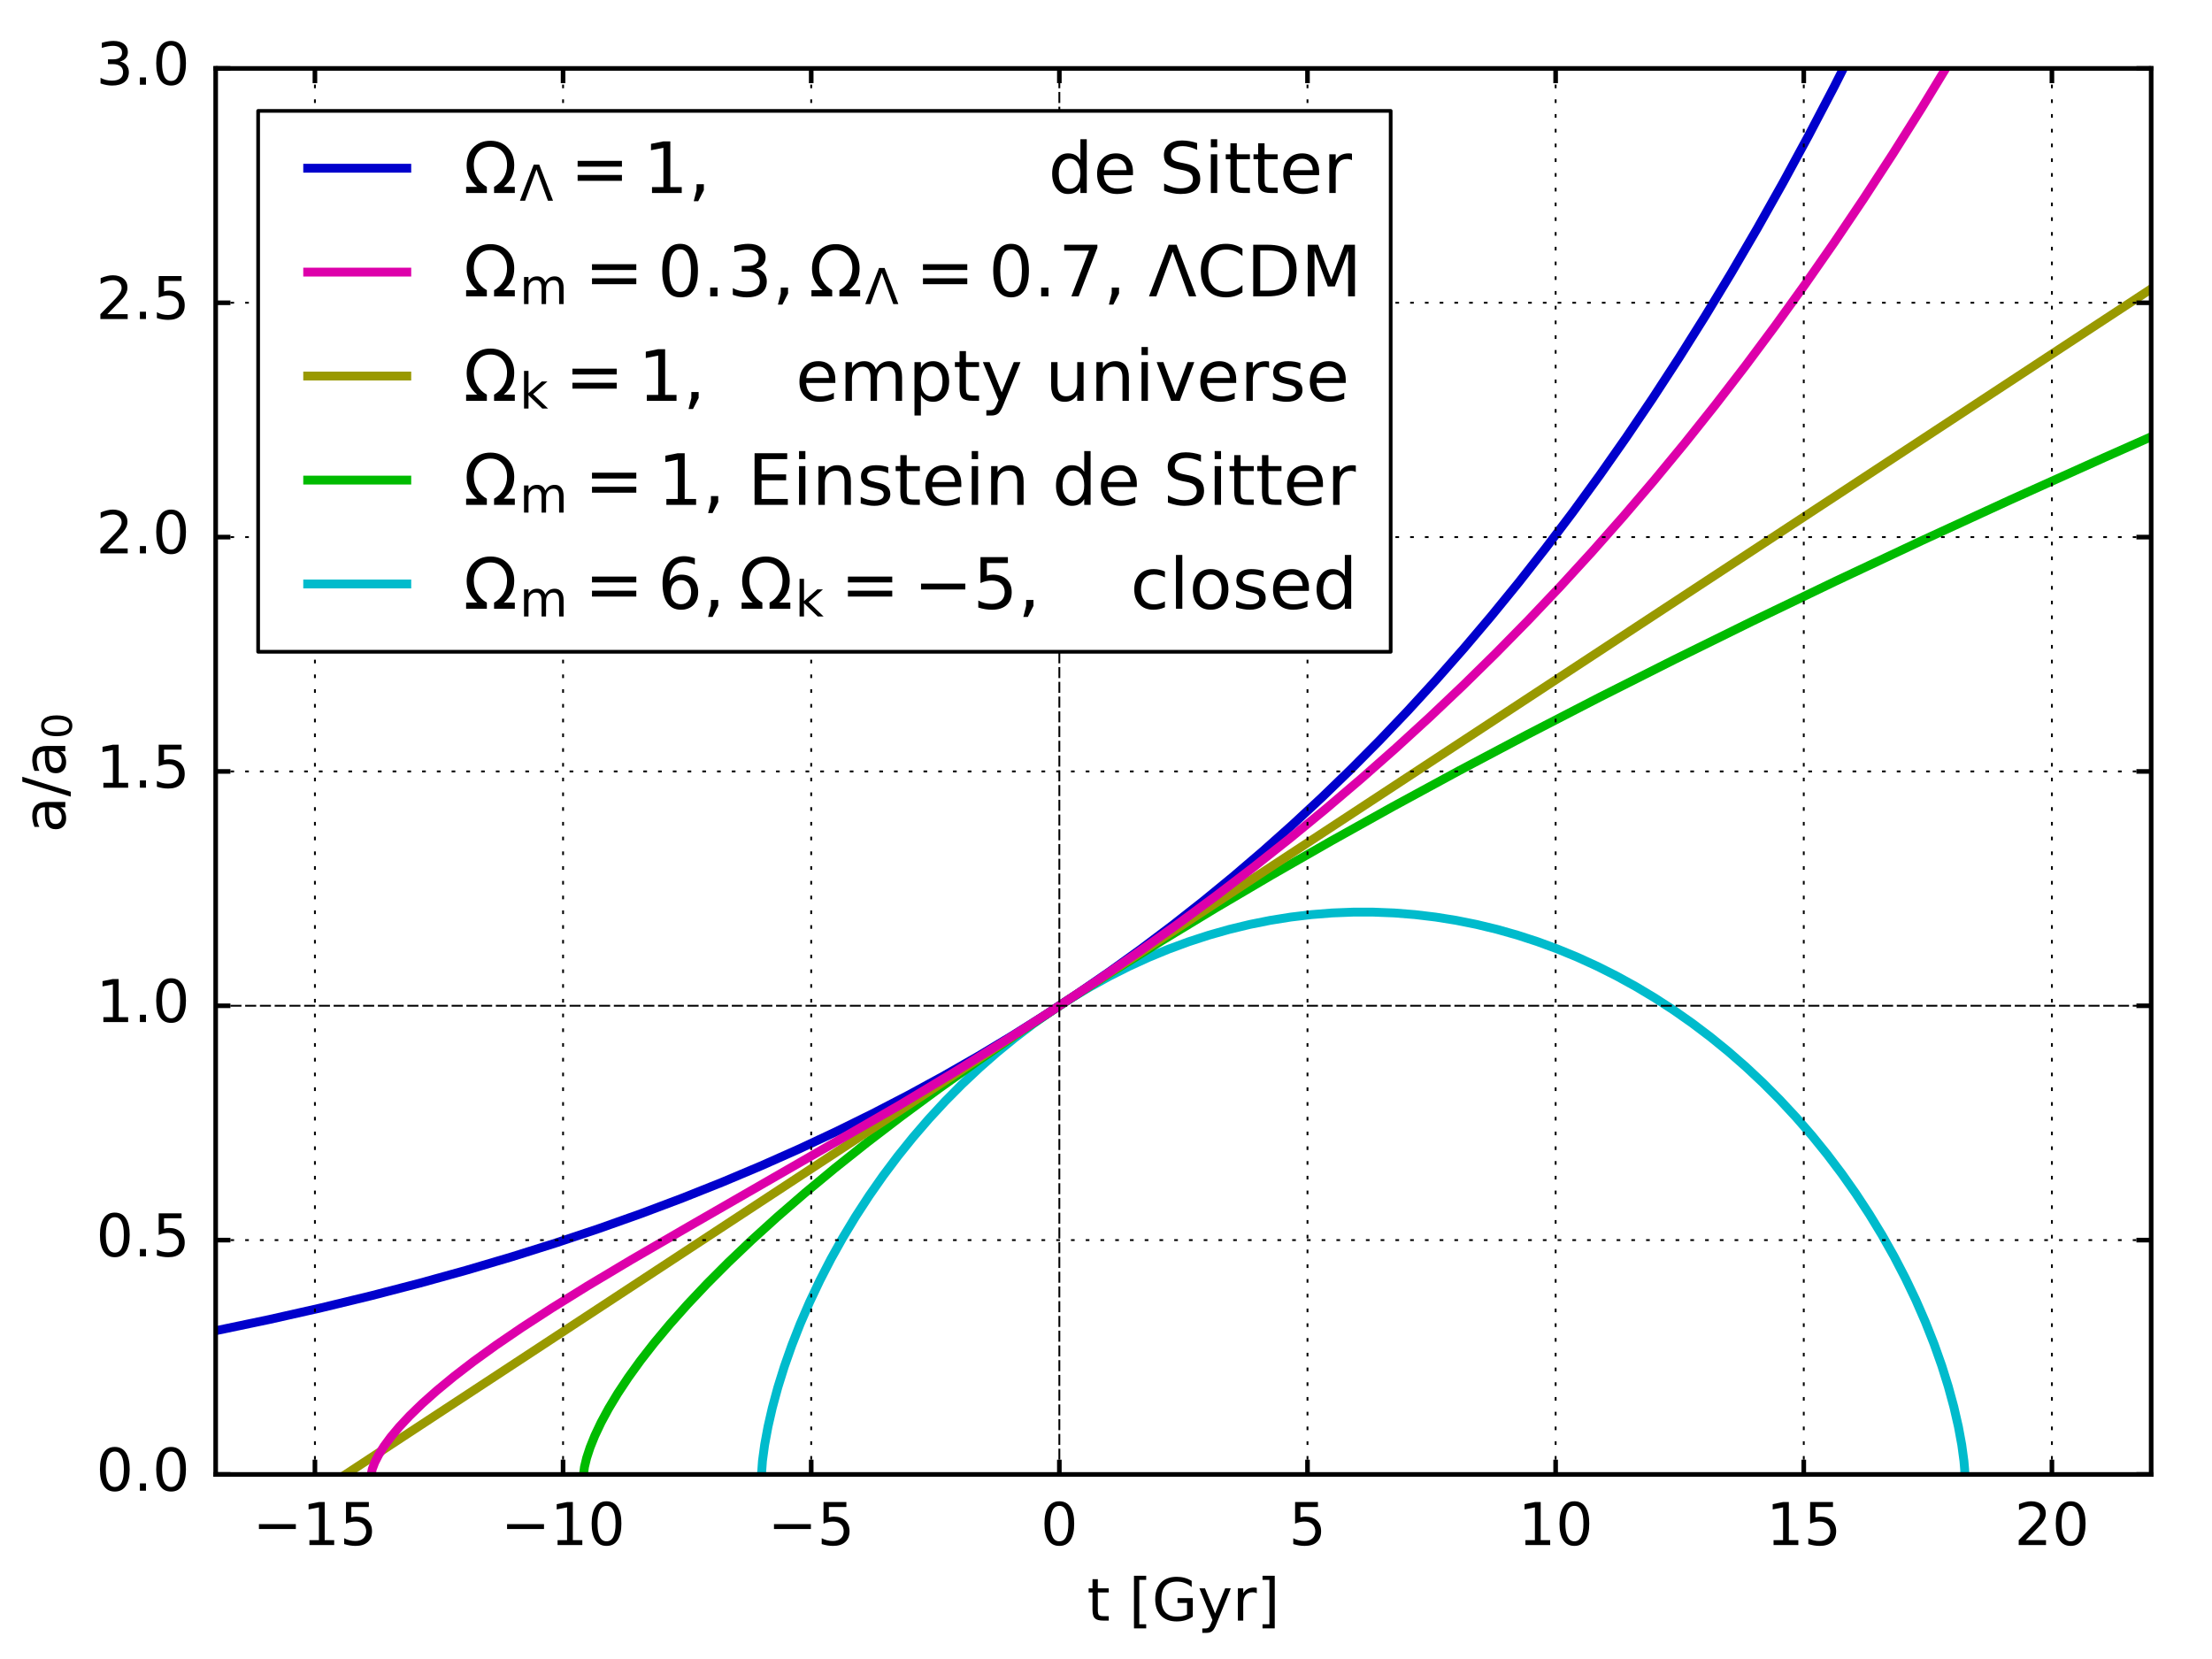 <?xml version='1.0' encoding='UTF-8'?>
<!DOCTYPE svg PUBLIC "-//W3C//DTD SVG 1.1//EN" "http://www.w3.org/Graphics/SVG/1.1/DTD/svg11.dtd">
<!-- Created with matplotlib (http://matplotlib.org/) -->
<svg xmlns="http://www.w3.org/2000/svg" xmlns:xlink="http://www.w3.org/1999/xlink" height="450px" version="1.1" viewBox="0 0 600 450" width="600px">
  <title>mplwp_universe_scale_evolution.svg</title>
  <desc>http://commons.wikimedia.org/wiki/File:mplwp_universe_scale_evolution.svg
Plot created with mplwp, the Matplotlib extension for Wikipedia plots.</desc>
  <defs>
    <style type="text/css">
*{stroke-linecap:butt;stroke-linejoin:round;stroke-miterlimit:100000;}
  </style>
  </defs>
  <defs>
    <clipPath id="pa0bd6c6503">
      <rect height="381.375" width="525.0" x="58.5" y="18.562"/>
    </clipPath>
  </defs>
  <g id="figure_1">
    <g id="patch_1">
      <path d="M 0 450 
L 600 450 
L 600 0 
L 0 0 
z 
" style="fill:#ffffff;"/>
    </g>
    <g id="axes_1">
      <g id="patch_2">
        <path d="M 58.5 399.938 
L 583.5 399.938 
L 583.5 18.562 
L 58.5 18.562 
z 
" style="fill:#ffffff;"/>
      </g>
      <g id="line2d_1">
        <path clip-path="url(#pa0bd6c6503)" d="M 206.554 399.938 
L 206.815 396.26 
L 207.403 391.917 
L 208.317 386.97 
L 209.492 381.841 
L 210.993 376.301 
L 212.756 370.65 
L 214.78 364.901 
L 217.065 359.071 
L 219.611 353.182 
L 222.418 347.256 
L 225.421 341.434 
L 228.62 335.709 
L 232.08 329.977 
L 235.736 324.358 
L 239.522 318.945 
L 243.504 313.639 
L 247.617 308.528 
L 251.926 303.53 
L 256.365 298.725 
L 260.935 294.109 
L 265.57 289.741 
L 270.336 285.553 
L 275.232 281.548 
L 280.194 277.776 
L 285.22 274.232 
L 290.378 270.868 
L 295.6 267.73 
L 300.888 264.814 
L 306.176 262.15 
L 311.529 259.7 
L 316.948 257.464 
L 322.432 255.444 
L 327.915 253.66 
L 333.465 252.09 
L 339.014 250.752 
L 344.563 249.642 
L 350.112 248.756 
L 355.726 248.085 
L 361.34 247.638 
L 366.955 247.415 
L 372.569 247.415 
L 378.183 247.638 
L 383.798 248.085 
L 389.412 248.756 
L 394.961 249.642 
L 400.51 250.752 
L 406.059 252.09 
L 411.543 253.64 
L 417.027 255.421 
L 422.445 257.413 
L 427.864 259.643 
L 433.217 262.088 
L 438.505 264.745 
L 443.728 267.617 
L 448.885 270.705 
L 453.977 274.011 
L 459.004 277.538 
L 463.965 281.291 
L 468.796 285.222 
L 473.562 289.385 
L 478.197 293.728 
L 482.767 298.317 
L 487.206 303.093 
L 491.515 308.059 
L 495.628 313.137 
L 499.61 318.406 
L 503.396 323.78 
L 507.052 329.355 
L 510.512 335.038 
L 513.776 340.829 
L 516.845 346.73 
L 519.652 352.608 
L 522.263 358.598 
L 524.613 364.551 
L 526.702 370.454 
L 528.465 376.077 
L 529.967 381.581 
L 531.207 386.97 
L 532.121 391.917 
L 532.709 396.26 
L 532.904 398.474 
L 532.97 399.938 
L 532.97 399.938 
" style="fill:none;stroke:#00bbcc;stroke-linecap:square;stroke-width:2.4;"/>
      </g>
      <g id="line2d_2">
        <path clip-path="url(#pa0bd6c6503)" d="M 158.274 399.938 
L 158.529 397.935 
L 159.124 395.47 
L 160.06 392.611 
L 161.335 389.443 
L 163.036 385.848 
L 165.077 382.066 
L 167.544 377.973 
L 170.435 373.615 
L 173.752 369.023 
L 177.494 364.223 
L 181.746 359.132 
L 186.509 353.784 
L 191.782 348.204 
L 197.565 342.411 
L 203.943 336.342 
L 210.832 330.098 
L 218.316 323.616 
L 226.395 316.915 
L 235.155 309.942 
L 244.51 302.782 
L 254.545 295.384 
L 265.261 287.763 
L 276.657 279.932 
L 288.818 271.848 
L 301.66 263.58 
L 315.267 255.084 
L 329.725 246.322 
L 344.948 237.358 
L 361.022 228.155 
L 377.861 218.77 
L 395.635 209.121 
L 414.26 199.266 
L 433.735 189.212 
L 454.146 178.928 
L 475.493 168.421 
L 497.859 157.663 
L 521.162 146.702 
L 545.485 135.51 
L 570.828 124.094 
L 583.5 118.474 
L 583.5 118.474 
" style="fill:none;stroke:#00bb00;stroke-linecap:square;stroke-width:2.4;"/>
      </g>
      <g id="line2d_3">
        <path clip-path="url(#pa0bd6c6503)" d="M 93.738 399.938 
L 583.5 78.355 
L 583.5 78.355 
" style="fill:none;stroke:#999900;stroke-linecap:square;stroke-width:2.4;"/>
      </g>
      <g id="line2d_4">
        <path clip-path="url(#pa0bd6c6503)" d="M 58.5 360.953 
L 73.095 357.9 
L 87.165 354.732 
L 100.71 351.456 
L 113.835 348.055 
L 126.54 344.537 
L 138.93 340.875 
L 150.9 337.108 
L 162.555 333.21 
L 173.895 329.185 
L 185.025 324.998 
L 195.84 320.693 
L 206.445 316.231 
L 216.735 311.662 
L 226.815 306.945 
L 236.685 302.081 
L 246.345 297.075 
L 255.795 291.929 
L 265.14 286.588 
L 274.275 281.112 
L 283.305 275.438 
L 292.125 269.636 
L 300.84 263.636 
L 309.45 257.438 
L 317.955 251.039 
L 326.25 244.521 
L 334.44 237.805 
L 342.525 230.891 
L 350.505 223.778 
L 358.485 216.365 
L 366.36 208.745 
L 374.13 200.916 
L 381.795 192.878 
L 389.46 184.516 
L 397.02 175.938 
L 404.475 167.145 
L 411.93 158.006 
L 419.28 148.645 
L 426.63 138.922 
L 433.875 128.969 
L 441.12 118.637 
L 448.26 108.07 
L 455.4 97.105 
L 462.54 85.729 
L 469.575 74.102 
L 476.61 62.044 
L 483.645 49.541 
L 490.575 36.771 
L 497.505 23.537 
L 504.435 9.82 
L 509.732 -1 
L 509.732 -1 
" style="fill:none;stroke:#0000cc;stroke-linecap:square;stroke-width:2.4;"/>
      </g>
      <g id="line2d_5">
        <path clip-path="url(#pa0bd6c6503)" d="M 100.688 399.938 
L 100.978 398.479 
L 101.654 396.682 
L 102.716 394.599 
L 104.165 392.291 
L 105.999 389.793 
L 108.317 387.022 
L 111.117 384.024 
L 114.497 380.742 
L 118.456 377.216 
L 123.091 373.396 
L 128.402 369.313 
L 134.485 364.92 
L 141.534 360.109 
L 149.742 354.784 
L 159.398 348.791 
L 171.179 341.753 
L 186.822 332.683 
L 244.18 299.659 
L 259.147 290.653 
L 272.569 282.321 
L 285.122 274.268 
L 297 266.384 
L 308.297 258.62 
L 319.209 250.851 
L 329.734 243.085 
L 339.97 235.257 
L 349.916 227.373 
L 359.669 219.359 
L 369.228 211.215 
L 378.595 202.944 
L 387.768 194.549 
L 396.845 185.941 
L 405.729 177.212 
L 414.516 168.267 
L 423.207 159.104 
L 431.801 149.719 
L 440.298 140.11 
L 448.699 130.274 
L 457.003 120.21 
L 465.211 109.916 
L 473.419 99.264 
L 481.53 88.372 
L 489.545 77.238 
L 497.56 65.723 
L 505.478 53.957 
L 513.396 41.791 
L 521.217 29.365 
L 529.039 16.519 
L 536.764 3.406 
L 539.303 -1 
L 539.303 -1 
" style="fill:none;stroke:#dd00aa;stroke-linecap:square;stroke-width:2.4;"/>
      </g>
      <g id="patch_3">
        <path d="M 58.5 18.562 
L 583.5 18.562 
" style="fill:none;stroke:#000000;stroke-linecap:square;stroke-linejoin:miter;stroke-width:1.25;"/>
      </g>
      <g id="patch_4">
        <path d="M 583.5 399.938 
L 583.5 18.562 
" style="fill:none;stroke:#000000;stroke-linecap:square;stroke-linejoin:miter;stroke-width:1.25;"/>
      </g>
      <g id="patch_5">
        <path d="M 58.5 399.938 
L 583.5 399.938 
" style="fill:none;stroke:#000000;stroke-linecap:square;stroke-linejoin:miter;stroke-width:1.25;"/>
      </g>
      <g id="patch_6">
        <path d="M 58.5 399.938 
L 58.5 18.562 
" style="fill:none;stroke:#000000;stroke-linecap:square;stroke-linejoin:miter;stroke-width:1.25;"/>
      </g>
      <g id="matplotlib.axis_1">
        <g id="xtick_1">
          <g id="line2d_6">
            <path clip-path="url(#pa0bd6c6503)" d="M 85.423 399.938 
L 85.423 18.562 
" style="fill:none;stroke:#000000;stroke-dasharray:1,3;stroke-dashoffset:0.0;stroke-width:0.5;"/>
          </g>
          <g id="line2d_7">
            <defs>
              <path d="M 0 0 
L 0 -4 
" id="m995b086618" style="stroke:#000000;stroke-width:1.25;"/>
            </defs>
            <g>
              <use style="stroke:#000000;stroke-width:1.25;" x="85.423" xlink:href="#m995b086618" y="399.938"/>
            </g>
          </g>
          <g id="line2d_8">
            <defs>
              <path d="M 0 0 
L 0 4 
" id="m87e671568e" style="stroke:#000000;stroke-width:1.25;"/>
            </defs>
            <g>
              <use style="stroke:#000000;stroke-width:1.25;" x="85.423" xlink:href="#m87e671568e" y="18.562"/>
            </g>
          </g>
          <g id="text_1">
            <!-- −15 -->
            <defs>
              <path d="M 12.406 8.297 
L 28.516 8.297 
L 28.516 63.922 
L 10.984 60.406 
L 10.984 69.391 
L 28.422 72.906 
L 38.281 72.906 
L 38.281 8.297 
L 54.391 8.297 
L 54.391 0 
L 12.406 0 
z 
" id="DejaVuSans-31"/>
              <path d="M 10.797 72.906 
L 49.516 72.906 
L 49.516 64.594 
L 19.828 64.594 
L 19.828 46.734 
Q 21.969 47.469 24.109 47.828 
Q 26.266 48.188 28.422 48.188 
Q 40.625 48.188 47.75 41.5 
Q 54.891 34.812 54.891 23.391 
Q 54.891 11.625 47.562 5.094 
Q 40.234 -1.422 26.906 -1.422 
Q 22.312 -1.422 17.547 -0.641 
Q 12.797 0.141 7.719 1.703 
L 7.719 11.625 
Q 12.109 9.234 16.797 8.062 
Q 21.484 6.891 26.703 6.891 
Q 35.156 6.891 40.078 11.328 
Q 45.016 15.766 45.016 23.391 
Q 45.016 31 40.078 35.438 
Q 35.156 39.891 26.703 39.891 
Q 22.75 39.891 18.812 39.016 
Q 14.891 38.141 10.797 36.281 
z 
" id="DejaVuSans-35"/>
              <path d="M 10.594 35.5 
L 73.188 35.5 
L 73.188 27.203 
L 10.594 27.203 
z 
" id="DejaVuSans-2212"/>
            </defs>
            <g transform="translate(68.539 419.095)scale(0.16 -0.16)">
              <use xlink:href="#DejaVuSans-2212"/>
              <use x="83.789" xlink:href="#DejaVuSans-31"/>
              <use x="147.412" xlink:href="#DejaVuSans-35"/>
            </g>
          </g>
        </g>
        <g id="xtick_2">
          <g id="line2d_9">
            <path clip-path="url(#pa0bd6c6503)" d="M 152.731 399.938 
L 152.731 18.562 
" style="fill:none;stroke:#000000;stroke-dasharray:1,3;stroke-dashoffset:0.0;stroke-width:0.5;"/>
          </g>
          <g id="line2d_10">
            <g>
              <use style="stroke:#000000;stroke-width:1.25;" x="152.731" xlink:href="#m995b086618" y="399.938"/>
            </g>
          </g>
          <g id="line2d_11">
            <g>
              <use style="stroke:#000000;stroke-width:1.25;" x="152.731" xlink:href="#m87e671568e" y="18.562"/>
            </g>
          </g>
          <g id="text_2">
            <!-- −10 -->
            <defs>
              <path d="M 31.781 66.406 
Q 24.172 66.406 20.328 58.906 
Q 16.5 51.422 16.5 36.375 
Q 16.5 21.391 20.328 13.891 
Q 24.172 6.391 31.781 6.391 
Q 39.453 6.391 43.281 13.891 
Q 47.125 21.391 47.125 36.375 
Q 47.125 51.422 43.281 58.906 
Q 39.453 66.406 31.781 66.406 
M 31.781 74.219 
Q 44.047 74.219 50.516 64.516 
Q 56.984 54.828 56.984 36.375 
Q 56.984 17.969 50.516 8.266 
Q 44.047 -1.422 31.781 -1.422 
Q 19.531 -1.422 13.062 8.266 
Q 6.594 17.969 6.594 36.375 
Q 6.594 54.828 13.062 64.516 
Q 19.531 74.219 31.781 74.219 
" id="DejaVuSans-30"/>
            </defs>
            <g transform="translate(135.847 419.095)scale(0.16 -0.16)">
              <use xlink:href="#DejaVuSans-2212"/>
              <use x="83.789" xlink:href="#DejaVuSans-31"/>
              <use x="147.412" xlink:href="#DejaVuSans-30"/>
            </g>
          </g>
        </g>
        <g id="xtick_3">
          <g id="line2d_12">
            <path clip-path="url(#pa0bd6c6503)" d="M 220.038 399.938 
L 220.038 18.562 
" style="fill:none;stroke:#000000;stroke-dasharray:1,3;stroke-dashoffset:0.0;stroke-width:0.5;"/>
          </g>
          <g id="line2d_13">
            <g>
              <use style="stroke:#000000;stroke-width:1.25;" x="220.038" xlink:href="#m995b086618" y="399.938"/>
            </g>
          </g>
          <g id="line2d_14">
            <g>
              <use style="stroke:#000000;stroke-width:1.25;" x="220.038" xlink:href="#m87e671568e" y="18.562"/>
            </g>
          </g>
          <g id="text_3">
            <!-- −5 -->
            <g transform="translate(208.245 419.095)scale(0.16 -0.16)">
              <use xlink:href="#DejaVuSans-2212"/>
              <use x="83.789" xlink:href="#DejaVuSans-35"/>
            </g>
          </g>
        </g>
        <g id="xtick_4">
          <g id="line2d_15">
            <path clip-path="url(#pa0bd6c6503)" d="M 287.346 399.938 
L 287.346 18.562 
" style="fill:none;stroke:#000000;stroke-dasharray:3,1;stroke-dashoffset:0.0;stroke-width:0.5;"/>
          </g>
          <g id="line2d_16">
            <g>
              <use style="stroke:#000000;stroke-width:1.25;" x="287.346" xlink:href="#m995b086618" y="399.938"/>
            </g>
          </g>
          <g id="line2d_17">
            <g>
              <use style="stroke:#000000;stroke-width:1.25;" x="287.346" xlink:href="#m87e671568e" y="18.562"/>
            </g>
          </g>
          <g id="text_4">
            <!-- 0 -->
            <g transform="translate(282.256 419.095)scale(0.16 -0.16)">
              <use xlink:href="#DejaVuSans-30"/>
            </g>
          </g>
        </g>
        <g id="xtick_5">
          <g id="line2d_18">
            <path clip-path="url(#pa0bd6c6503)" d="M 354.654 399.938 
L 354.654 18.562 
" style="fill:none;stroke:#000000;stroke-dasharray:1,3;stroke-dashoffset:0.0;stroke-width:0.5;"/>
          </g>
          <g id="line2d_19">
            <g>
              <use style="stroke:#000000;stroke-width:1.25;" x="354.654" xlink:href="#m995b086618" y="399.938"/>
            </g>
          </g>
          <g id="line2d_20">
            <g>
              <use style="stroke:#000000;stroke-width:1.25;" x="354.654" xlink:href="#m87e671568e" y="18.562"/>
            </g>
          </g>
          <g id="text_5">
            <!-- 5 -->
            <g transform="translate(349.564 419.095)scale(0.16 -0.16)">
              <use xlink:href="#DejaVuSans-35"/>
            </g>
          </g>
        </g>
        <g id="xtick_6">
          <g id="line2d_21">
            <path clip-path="url(#pa0bd6c6503)" d="M 421.962 399.938 
L 421.962 18.562 
" style="fill:none;stroke:#000000;stroke-dasharray:1,3;stroke-dashoffset:0.0;stroke-width:0.5;"/>
          </g>
          <g id="line2d_22">
            <g>
              <use style="stroke:#000000;stroke-width:1.25;" x="421.962" xlink:href="#m995b086618" y="399.938"/>
            </g>
          </g>
          <g id="line2d_23">
            <g>
              <use style="stroke:#000000;stroke-width:1.25;" x="421.962" xlink:href="#m87e671568e" y="18.562"/>
            </g>
          </g>
          <g id="text_6">
            <!-- 10 -->
            <g transform="translate(411.782 419.095)scale(0.16 -0.16)">
              <use xlink:href="#DejaVuSans-31"/>
              <use x="63.623" xlink:href="#DejaVuSans-30"/>
            </g>
          </g>
        </g>
        <g id="xtick_7">
          <g id="line2d_24">
            <path clip-path="url(#pa0bd6c6503)" d="M 489.269 399.938 
L 489.269 18.562 
" style="fill:none;stroke:#000000;stroke-dasharray:1,3;stroke-dashoffset:0.0;stroke-width:0.5;"/>
          </g>
          <g id="line2d_25">
            <g>
              <use style="stroke:#000000;stroke-width:1.25;" x="489.269" xlink:href="#m995b086618" y="399.938"/>
            </g>
          </g>
          <g id="line2d_26">
            <g>
              <use style="stroke:#000000;stroke-width:1.25;" x="489.269" xlink:href="#m87e671568e" y="18.562"/>
            </g>
          </g>
          <g id="text_7">
            <!-- 15 -->
            <g transform="translate(479.089 419.095)scale(0.16 -0.16)">
              <use xlink:href="#DejaVuSans-31"/>
              <use x="63.623" xlink:href="#DejaVuSans-35"/>
            </g>
          </g>
        </g>
        <g id="xtick_8">
          <g id="line2d_27">
            <path clip-path="url(#pa0bd6c6503)" d="M 556.577 399.938 
L 556.577 18.562 
" style="fill:none;stroke:#000000;stroke-dasharray:1,3;stroke-dashoffset:0.0;stroke-width:0.5;"/>
          </g>
          <g id="line2d_28">
            <g>
              <use style="stroke:#000000;stroke-width:1.25;" x="556.577" xlink:href="#m995b086618" y="399.938"/>
            </g>
          </g>
          <g id="line2d_29">
            <g>
              <use style="stroke:#000000;stroke-width:1.25;" x="556.577" xlink:href="#m87e671568e" y="18.562"/>
            </g>
          </g>
          <g id="text_8">
            <!-- 20 -->
            <defs>
              <path d="M 19.188 8.297 
L 53.609 8.297 
L 53.609 0 
L 7.328 0 
L 7.328 8.297 
Q 12.938 14.109 22.625 23.891 
Q 32.328 33.688 34.812 36.531 
Q 39.547 41.844 41.422 45.531 
Q 43.312 49.219 43.312 52.781 
Q 43.312 58.594 39.234 62.25 
Q 35.156 65.922 28.609 65.922 
Q 23.969 65.922 18.812 64.312 
Q 13.672 62.703 7.812 59.422 
L 7.812 69.391 
Q 13.766 71.781 18.938 73 
Q 24.125 74.219 28.422 74.219 
Q 39.75 74.219 46.484 68.547 
Q 53.219 62.891 53.219 53.422 
Q 53.219 48.922 51.531 44.891 
Q 49.859 40.875 45.406 35.406 
Q 44.188 33.984 37.641 27.219 
Q 31.109 20.453 19.188 8.297 
" id="DejaVuSans-32"/>
            </defs>
            <g transform="translate(546.397 419.095)scale(0.16 -0.16)">
              <use xlink:href="#DejaVuSans-32"/>
              <use x="63.623" xlink:href="#DejaVuSans-30"/>
            </g>
          </g>
        </g>
        <g id="text_9">
          <!-- t [Gyr] -->
          <defs>
            <path d="M 8.594 75.984 
L 29.297 75.984 
L 29.297 69 
L 17.578 69 
L 17.578 -6.203 
L 29.297 -6.203 
L 29.297 -13.188 
L 8.594 -13.188 
z 
" id="DejaVuSans-5b"/>
            <path d="M 30.422 75.984 
L 30.422 -13.188 
L 9.719 -13.188 
L 9.719 -6.203 
L 21.391 -6.203 
L 21.391 69 
L 9.719 69 
L 9.719 75.984 
z 
" id="DejaVuSans-5d"/>
            <path d="M 59.516 10.406 
L 59.516 29.984 
L 43.406 29.984 
L 43.406 38.094 
L 69.281 38.094 
L 69.281 6.781 
Q 63.578 2.734 56.688 0.656 
Q 49.812 -1.422 42 -1.422 
Q 24.906 -1.422 15.25 8.562 
Q 5.609 18.562 5.609 36.375 
Q 5.609 54.25 15.25 64.234 
Q 24.906 74.219 42 74.219 
Q 49.125 74.219 55.547 72.453 
Q 61.969 70.703 67.391 67.281 
L 67.391 56.781 
Q 61.922 61.422 55.766 63.766 
Q 49.609 66.109 42.828 66.109 
Q 29.438 66.109 22.719 58.641 
Q 16.016 51.172 16.016 36.375 
Q 16.016 21.625 22.719 14.156 
Q 29.438 6.688 42.828 6.688 
Q 48.047 6.688 52.141 7.594 
Q 56.25 8.5 59.516 10.406 
" id="DejaVuSans-47"/>
            <path d="M 32.172 -5.078 
Q 28.375 -14.844 24.75 -17.812 
Q 21.141 -20.797 15.094 -20.797 
L 7.906 -20.797 
L 7.906 -13.281 
L 13.188 -13.281 
Q 16.891 -13.281 18.938 -11.516 
Q 21 -9.766 23.484 -3.219 
L 25.094 0.875 
L 2.984 54.688 
L 12.5 54.688 
L 29.594 11.922 
L 46.688 54.688 
L 56.203 54.688 
z 
" id="DejaVuSans-79"/>
            <path d="M 18.312 70.219 
L 18.312 54.688 
L 36.812 54.688 
L 36.812 47.703 
L 18.312 47.703 
L 18.312 18.016 
Q 18.312 11.328 20.141 9.422 
Q 21.969 7.516 27.594 7.516 
L 36.812 7.516 
L 36.812 0 
L 27.594 0 
Q 17.188 0 13.234 3.875 
Q 9.281 7.766 9.281 18.016 
L 9.281 47.703 
L 2.688 47.703 
L 2.688 54.688 
L 9.281 54.688 
L 9.281 70.219 
z 
" id="DejaVuSans-74"/>
            <path d="M 41.109 46.297 
Q 39.594 47.172 37.812 47.578 
Q 36.031 48 33.891 48 
Q 26.266 48 22.188 43.047 
Q 18.109 38.094 18.109 28.812 
L 18.109 0 
L 9.078 0 
L 9.078 54.688 
L 18.109 54.688 
L 18.109 46.188 
Q 20.953 51.172 25.484 53.578 
Q 30.031 56 36.531 56 
Q 37.453 56 38.578 55.875 
Q 39.703 55.766 41.062 55.516 
z 
" id="DejaVuSans-72"/>
          </defs>
          <g transform="translate(294.856 439.58)scale(0.16 -0.16)">
            <use xlink:href="#DejaVuSans-74"/>
            <use x="39.209" xlink:href="#DejaVuSans-20"/>
            <use x="70.996" xlink:href="#DejaVuSans-5b"/>
            <use x="110.01" xlink:href="#DejaVuSans-47"/>
            <use x="187.5" xlink:href="#DejaVuSans-79"/>
            <use x="246.68" xlink:href="#DejaVuSans-72"/>
            <use x="287.793" xlink:href="#DejaVuSans-5d"/>
          </g>
        </g>
      </g>
      <g id="matplotlib.axis_2">
        <g id="ytick_1">
          <g id="line2d_30">
            <path clip-path="url(#pa0bd6c6503)" d="M 58.5 399.938 
L 583.5 399.938 
" style="fill:none;stroke:#000000;stroke-dasharray:1,3;stroke-dashoffset:0.0;stroke-width:0.5;"/>
          </g>
          <g id="line2d_31">
            <defs>
              <path d="M 0 0 
L 4 0 
" id="mefe770e7f3" style="stroke:#000000;stroke-width:1.25;"/>
            </defs>
            <g>
              <use style="stroke:#000000;stroke-width:1.25;" x="58.5" xlink:href="#mefe770e7f3" y="399.938"/>
            </g>
          </g>
          <g id="line2d_32">
            <defs>
              <path d="M 0 0 
L -4 0 
" id="m64259ddfaf" style="stroke:#000000;stroke-width:1.25;"/>
            </defs>
            <g>
              <use style="stroke:#000000;stroke-width:1.25;" x="583.5" xlink:href="#m64259ddfaf" y="399.938"/>
            </g>
          </g>
          <g id="text_10">
            <!-- 0.0 -->
            <defs>
              <path d="M 10.688 12.406 
L 21 12.406 
L 21 0 
L 10.688 0 
z 
" id="DejaVuSans-2e"/>
            </defs>
            <g transform="translate(26.055 404.353)scale(0.16 -0.16)">
              <use xlink:href="#DejaVuSans-30"/>
              <use x="63.623" xlink:href="#DejaVuSans-2e"/>
              <use x="95.41" xlink:href="#DejaVuSans-30"/>
            </g>
          </g>
        </g>
        <g id="ytick_2">
          <g id="line2d_33">
            <path clip-path="url(#pa0bd6c6503)" d="M 58.5 336.375 
L 583.5 336.375 
" style="fill:none;stroke:#000000;stroke-dasharray:1,3;stroke-dashoffset:0.0;stroke-width:0.5;"/>
          </g>
          <g id="line2d_34">
            <g>
              <use style="stroke:#000000;stroke-width:1.25;" x="58.5" xlink:href="#mefe770e7f3" y="336.375"/>
            </g>
          </g>
          <g id="line2d_35">
            <g>
              <use style="stroke:#000000;stroke-width:1.25;" x="583.5" xlink:href="#m64259ddfaf" y="336.375"/>
            </g>
          </g>
          <g id="text_11">
            <!-- 0.5 -->
            <g transform="translate(26.055 340.79)scale(0.16 -0.16)">
              <use xlink:href="#DejaVuSans-30"/>
              <use x="63.623" xlink:href="#DejaVuSans-2e"/>
              <use x="95.41" xlink:href="#DejaVuSans-35"/>
            </g>
          </g>
        </g>
        <g id="ytick_3">
          <g id="line2d_36">
            <path clip-path="url(#pa0bd6c6503)" d="M 58.5 272.812 
L 583.5 272.812 
" style="fill:none;stroke:#000000;stroke-dasharray:3,1;stroke-dashoffset:0.0;stroke-width:0.5;"/>
          </g>
          <g id="line2d_37">
            <g>
              <use style="stroke:#000000;stroke-width:1.25;" x="58.5" xlink:href="#mefe770e7f3" y="272.812"/>
            </g>
          </g>
          <g id="line2d_38">
            <g>
              <use style="stroke:#000000;stroke-width:1.25;" x="583.5" xlink:href="#m64259ddfaf" y="272.812"/>
            </g>
          </g>
          <g id="text_12">
            <!-- 1.0 -->
            <g transform="translate(26.055 277.228)scale(0.16 -0.16)">
              <use xlink:href="#DejaVuSans-31"/>
              <use x="63.623" xlink:href="#DejaVuSans-2e"/>
              <use x="95.41" xlink:href="#DejaVuSans-30"/>
            </g>
          </g>
        </g>
        <g id="ytick_4">
          <g id="line2d_39">
            <path clip-path="url(#pa0bd6c6503)" d="M 58.5 209.25 
L 583.5 209.25 
" style="fill:none;stroke:#000000;stroke-dasharray:1,3;stroke-dashoffset:0.0;stroke-width:0.5;"/>
          </g>
          <g id="line2d_40">
            <g>
              <use style="stroke:#000000;stroke-width:1.25;" x="58.5" xlink:href="#mefe770e7f3" y="209.25"/>
            </g>
          </g>
          <g id="line2d_41">
            <g>
              <use style="stroke:#000000;stroke-width:1.25;" x="583.5" xlink:href="#m64259ddfaf" y="209.25"/>
            </g>
          </g>
          <g id="text_13">
            <!-- 1.5 -->
            <g transform="translate(26.055 213.665)scale(0.16 -0.16)">
              <use xlink:href="#DejaVuSans-31"/>
              <use x="63.623" xlink:href="#DejaVuSans-2e"/>
              <use x="95.41" xlink:href="#DejaVuSans-35"/>
            </g>
          </g>
        </g>
        <g id="ytick_5">
          <g id="line2d_42">
            <path clip-path="url(#pa0bd6c6503)" d="M 58.5 145.688 
L 583.5 145.688 
" style="fill:none;stroke:#000000;stroke-dasharray:1,3;stroke-dashoffset:0.0;stroke-width:0.5;"/>
          </g>
          <g id="line2d_43">
            <g>
              <use style="stroke:#000000;stroke-width:1.25;" x="58.5" xlink:href="#mefe770e7f3" y="145.688"/>
            </g>
          </g>
          <g id="line2d_44">
            <g>
              <use style="stroke:#000000;stroke-width:1.25;" x="583.5" xlink:href="#m64259ddfaf" y="145.688"/>
            </g>
          </g>
          <g id="text_14">
            <!-- 2.0 -->
            <g transform="translate(26.055 150.102)scale(0.16 -0.16)">
              <use xlink:href="#DejaVuSans-32"/>
              <use x="63.623" xlink:href="#DejaVuSans-2e"/>
              <use x="95.41" xlink:href="#DejaVuSans-30"/>
            </g>
          </g>
        </g>
        <g id="ytick_6">
          <g id="line2d_45">
            <path clip-path="url(#pa0bd6c6503)" d="M 58.5 82.125 
L 583.5 82.125 
" style="fill:none;stroke:#000000;stroke-dasharray:1,3;stroke-dashoffset:0.0;stroke-width:0.5;"/>
          </g>
          <g id="line2d_46">
            <g>
              <use style="stroke:#000000;stroke-width:1.25;" x="58.5" xlink:href="#mefe770e7f3" y="82.125"/>
            </g>
          </g>
          <g id="line2d_47">
            <g>
              <use style="stroke:#000000;stroke-width:1.25;" x="583.5" xlink:href="#m64259ddfaf" y="82.125"/>
            </g>
          </g>
          <g id="text_15">
            <!-- 2.5 -->
            <g transform="translate(26.055 86.54)scale(0.16 -0.16)">
              <use xlink:href="#DejaVuSans-32"/>
              <use x="63.623" xlink:href="#DejaVuSans-2e"/>
              <use x="95.41" xlink:href="#DejaVuSans-35"/>
            </g>
          </g>
        </g>
        <g id="ytick_7">
          <g id="line2d_48">
            <path clip-path="url(#pa0bd6c6503)" d="M 58.5 18.562 
L 583.5 18.562 
" style="fill:none;stroke:#000000;stroke-dasharray:1,3;stroke-dashoffset:0.0;stroke-width:0.5;"/>
          </g>
          <g id="line2d_49">
            <g>
              <use style="stroke:#000000;stroke-width:1.25;" x="58.5" xlink:href="#mefe770e7f3" y="18.562"/>
            </g>
          </g>
          <g id="line2d_50">
            <g>
              <use style="stroke:#000000;stroke-width:1.25;" x="583.5" xlink:href="#m64259ddfaf" y="18.562"/>
            </g>
          </g>
          <g id="text_16">
            <!-- 3.0 -->
            <defs>
              <path d="M 40.578 39.312 
Q 47.656 37.797 51.625 33 
Q 55.609 28.219 55.609 21.188 
Q 55.609 10.406 48.188 4.484 
Q 40.766 -1.422 27.094 -1.422 
Q 22.516 -1.422 17.656 -0.516 
Q 12.797 0.391 7.625 2.203 
L 7.625 11.719 
Q 11.719 9.328 16.594 8.109 
Q 21.484 6.891 26.812 6.891 
Q 36.078 6.891 40.938 10.547 
Q 45.797 14.203 45.797 21.188 
Q 45.797 27.641 41.281 31.266 
Q 36.766 34.906 28.719 34.906 
L 20.219 34.906 
L 20.219 43.016 
L 29.109 43.016 
Q 36.375 43.016 40.234 45.922 
Q 44.094 48.828 44.094 54.297 
Q 44.094 59.906 40.109 62.906 
Q 36.141 65.922 28.719 65.922 
Q 24.656 65.922 20.016 65.031 
Q 15.375 64.156 9.812 62.312 
L 9.812 71.094 
Q 15.438 72.656 20.344 73.438 
Q 25.25 74.219 29.594 74.219 
Q 40.828 74.219 47.359 69.109 
Q 53.906 64.016 53.906 55.328 
Q 53.906 49.266 50.438 45.094 
Q 46.969 40.922 40.578 39.312 
" id="DejaVuSans-33"/>
            </defs>
            <g transform="translate(26.055 22.977)scale(0.16 -0.16)">
              <use xlink:href="#DejaVuSans-33"/>
              <use x="63.623" xlink:href="#DejaVuSans-2e"/>
              <use x="95.41" xlink:href="#DejaVuSans-30"/>
            </g>
          </g>
        </g>
        <g id="text_17">
          <!-- $a/a_0$ -->
          <defs>
            <path d="M 25.391 72.906 
L 33.688 72.906 
L 8.297 -9.281 
L 0 -9.281 
z 
" id="DejaVuSans-2f"/>
            <path d="M 34.281 27.484 
Q 23.391 27.484 19.188 25 
Q 14.984 22.516 14.984 16.5 
Q 14.984 11.719 18.141 8.906 
Q 21.297 6.109 26.703 6.109 
Q 34.188 6.109 38.703 11.406 
Q 43.219 16.703 43.219 25.484 
L 43.219 27.484 
z 
M 52.203 31.203 
L 52.203 0 
L 43.219 0 
L 43.219 8.297 
Q 40.141 3.328 35.547 0.953 
Q 30.953 -1.422 24.312 -1.422 
Q 15.922 -1.422 10.953 3.297 
Q 6 8.016 6 15.922 
Q 6 25.141 12.172 29.828 
Q 18.359 34.516 30.609 34.516 
L 43.219 34.516 
L 43.219 35.406 
Q 43.219 41.609 39.141 45 
Q 35.062 48.391 27.688 48.391 
Q 23 48.391 18.547 47.266 
Q 14.109 46.141 10.016 43.891 
L 10.016 52.203 
Q 14.938 54.109 19.578 55.047 
Q 24.219 56 28.609 56 
Q 40.484 56 46.344 49.844 
Q 52.203 43.703 52.203 31.203 
" id="DejaVuSans-61"/>
          </defs>
          <g transform="translate(17.727 225.89)rotate(-90.0)scale(0.16 -0.16)">
            <use transform="translate(0.0 0.094)" xlink:href="#DejaVuSans-61"/>
            <use transform="translate(61.279 0.094)" xlink:href="#DejaVuSans-2f"/>
            <use transform="translate(94.971 0.094)" xlink:href="#DejaVuSans-61"/>
            <use transform="translate(159.121 -10.844)scale(0.7)" xlink:href="#DejaVuSans-30"/>
          </g>
        </g>
      </g>
      <g id="legend_1">
        <g id="patch_7">
          <path d="M 70.02 176.794 
L 377.22 176.794 
L 377.22 30.082 
L 70.02 30.082 
z 
" style="fill:#ffffff;stroke:#000000;stroke-linejoin:miter;"/>
        </g>
        <g id="line2d_51">
          <path d="M 83.46 45.632 
L 110.34 45.632 
" style="fill:none;stroke:#0000cc;stroke-linecap:square;stroke-width:2.4;"/>
        </g>
        <g id="line2d_52"/>
        <g id="text_18">
          <!-- $\Omega_\Lambda=1$,               de Sitter -->
          <defs>
            <path d="M 11.719 12.406 
L 22.016 12.406 
L 22.016 4 
L 14.016 -11.625 
L 7.719 -11.625 
L 11.719 4 
z 
" id="DejaVuSans-2c"/>
            <path d="M 10.594 45.406 
L 73.188 45.406 
L 73.188 37.203 
L 10.594 37.203 
z 
M 10.594 25.484 
L 73.188 25.484 
L 73.188 17.188 
L 10.594 17.188 
z 
" id="DejaVuSans-3d"/>
            <path d="M 72.609 8.688 
L 72.609 0 
L 43.312 0 
L 43.312 8.688 
Q 51.953 13.422 56.781 21.531 
Q 61.625 29.641 61.625 39.5 
Q 61.625 51.219 55.172 58.297 
Q 48.734 65.375 38.188 65.375 
Q 27.641 65.375 21.172 58.266 
Q 14.703 51.172 14.703 39.5 
Q 14.703 29.641 19.531 21.531 
Q 24.422 13.422 33.109 8.688 
L 33.109 0 
L 3.812 0 
L 3.812 8.688 
L 19.391 8.688 
Q 11.672 15.484 8.109 22.75 
Q 4.594 30.031 4.594 39.016 
Q 4.594 54.547 13.969 64.156 
Q 23.297 73.781 38.188 73.781 
Q 52.984 73.781 62.406 64.156 
Q 71.781 54.594 71.781 39.5 
Q 71.781 30.031 68.312 22.797 
Q 64.844 15.578 56.984 8.688 
z 
" id="DejaVuSans-3a9"/>
            <path d="M 11.188 0 
L 0.781 0 
L 28.609 72.906 
L 39.797 72.906 
L 67.578 0 
L 57.328 0 
L 34.188 63.188 
z 
" id="DejaVuSans-39b"/>
            <path d="M 9.422 54.688 
L 18.406 54.688 
L 18.406 0 
L 9.422 0 
z 
M 9.422 75.984 
L 18.406 75.984 
L 18.406 64.594 
L 9.422 64.594 
z 
" id="DejaVuSans-69"/>
            <path d="M 53.516 70.516 
L 53.516 60.891 
Q 47.906 63.578 42.922 64.891 
Q 37.938 66.219 33.297 66.219 
Q 25.25 66.219 20.875 63.094 
Q 16.5 59.969 16.5 54.203 
Q 16.5 49.359 19.406 46.891 
Q 22.312 44.438 30.422 42.922 
L 36.375 41.703 
Q 47.406 39.594 52.656 34.297 
Q 57.906 29 57.906 20.125 
Q 57.906 9.516 50.797 4.047 
Q 43.703 -1.422 29.984 -1.422 
Q 24.812 -1.422 18.969 -0.25 
Q 13.141 0.922 6.891 3.219 
L 6.891 13.375 
Q 12.891 10.016 18.656 8.297 
Q 24.422 6.594 29.984 6.594 
Q 38.422 6.594 43.016 9.906 
Q 47.609 13.234 47.609 19.391 
Q 47.609 24.75 44.312 27.781 
Q 41.016 30.812 33.5 32.328 
L 27.484 33.5 
Q 16.453 35.688 11.516 40.375 
Q 6.594 45.062 6.594 53.422 
Q 6.594 63.094 13.406 68.656 
Q 20.219 74.219 32.172 74.219 
Q 37.312 74.219 42.625 73.281 
Q 47.953 72.359 53.516 70.516 
" id="DejaVuSans-53"/>
            <path d="M 45.406 46.391 
L 45.406 75.984 
L 54.391 75.984 
L 54.391 0 
L 45.406 0 
L 45.406 8.203 
Q 42.578 3.328 38.25 0.953 
Q 33.938 -1.422 27.875 -1.422 
Q 17.969 -1.422 11.734 6.484 
Q 5.516 14.406 5.516 27.297 
Q 5.516 40.188 11.734 48.094 
Q 17.969 56 27.875 56 
Q 33.938 56 38.25 53.625 
Q 42.578 51.266 45.406 46.391 
M 14.797 27.297 
Q 14.797 17.391 18.875 11.75 
Q 22.953 6.109 30.078 6.109 
Q 37.203 6.109 41.297 11.75 
Q 45.406 17.391 45.406 27.297 
Q 45.406 37.203 41.297 42.844 
Q 37.203 48.484 30.078 48.484 
Q 22.953 48.484 18.875 42.844 
Q 14.797 37.203 14.797 27.297 
" id="DejaVuSans-64"/>
            <path d="M 56.203 29.594 
L 56.203 25.203 
L 14.891 25.203 
Q 15.484 15.922 20.484 11.062 
Q 25.484 6.203 34.422 6.203 
Q 39.594 6.203 44.453 7.469 
Q 49.312 8.734 54.109 11.281 
L 54.109 2.781 
Q 49.266 0.734 44.188 -0.344 
Q 39.109 -1.422 33.891 -1.422 
Q 20.797 -1.422 13.156 6.188 
Q 5.516 13.812 5.516 26.812 
Q 5.516 40.234 12.766 48.109 
Q 20.016 56 32.328 56 
Q 43.359 56 49.781 48.891 
Q 56.203 41.797 56.203 29.594 
M 47.219 32.234 
Q 47.125 39.594 43.094 43.984 
Q 39.062 48.391 32.422 48.391 
Q 24.906 48.391 20.391 44.141 
Q 15.875 39.891 15.188 32.172 
z 
" id="DejaVuSans-65"/>
          </defs>
          <g transform="translate(125.7 52.352)scale(0.192 -0.192)">
            <use transform="translate(0.0 0.016)" xlink:href="#DejaVuSans-3a9"/>
            <use transform="translate(79.287 -10.922)scale(0.7)" xlink:href="#DejaVuSans-39b"/>
            <use transform="translate(150.757 0.016)" xlink:href="#DejaVuSans-3d"/>
            <use transform="translate(254.028 0.016)" xlink:href="#DejaVuSans-31"/>
            <use transform="translate(317.651 0.016)" xlink:href="#DejaVuSans-2c"/>
            <use transform="translate(349.438 0.016)" xlink:href="#DejaVuSans-20"/>
            <use transform="translate(381.226 0.016)" xlink:href="#DejaVuSans-20"/>
            <use transform="translate(413.013 0.016)" xlink:href="#DejaVuSans-20"/>
            <use transform="translate(444.8 0.016)" xlink:href="#DejaVuSans-20"/>
            <use transform="translate(476.587 0.016)" xlink:href="#DejaVuSans-20"/>
            <use transform="translate(508.374 0.016)" xlink:href="#DejaVuSans-20"/>
            <use transform="translate(540.161 0.016)" xlink:href="#DejaVuSans-20"/>
            <use transform="translate(571.948 0.016)" xlink:href="#DejaVuSans-20"/>
            <use transform="translate(603.735 0.016)" xlink:href="#DejaVuSans-20"/>
            <use transform="translate(635.522 0.016)" xlink:href="#DejaVuSans-20"/>
            <use transform="translate(667.31 0.016)" xlink:href="#DejaVuSans-20"/>
            <use transform="translate(699.097 0.016)" xlink:href="#DejaVuSans-20"/>
            <use transform="translate(730.884 0.016)" xlink:href="#DejaVuSans-20"/>
            <use transform="translate(762.671 0.016)" xlink:href="#DejaVuSans-20"/>
            <use transform="translate(794.458 0.016)" xlink:href="#DejaVuSans-20"/>
            <use transform="translate(826.245 0.016)" xlink:href="#DejaVuSans-64"/>
            <use transform="translate(889.722 0.016)" xlink:href="#DejaVuSans-65"/>
            <use transform="translate(951.245 0.016)" xlink:href="#DejaVuSans-20"/>
            <use transform="translate(983.032 0.016)" xlink:href="#DejaVuSans-53"/>
            <use transform="translate(1046.509 0.016)" xlink:href="#DejaVuSans-69"/>
            <use transform="translate(1074.292 0.016)" xlink:href="#DejaVuSans-74"/>
            <use transform="translate(1113.501 0.016)" xlink:href="#DejaVuSans-74"/>
            <use transform="translate(1152.71 0.016)" xlink:href="#DejaVuSans-65"/>
            <use transform="translate(1214.233 0.016)" xlink:href="#DejaVuSans-72"/>
          </g>
        </g>
        <g id="line2d_53">
          <path d="M 83.46 73.814 
L 110.34 73.814 
" style="fill:none;stroke:#dd00aa;stroke-linecap:square;stroke-width:2.4;"/>
        </g>
        <g id="line2d_54"/>
        <g id="text_19">
          <!-- $\Omega_m=0.\!3,\Omega_\Lambda=0.\!7$, $\Lambda$CDM -->
          <defs>
            <path d="M 19.672 64.797 
L 19.672 8.109 
L 31.594 8.109 
Q 46.688 8.109 53.688 14.938 
Q 60.688 21.781 60.688 36.531 
Q 60.688 51.172 53.688 57.984 
Q 46.688 64.797 31.594 64.797 
z 
M 9.812 72.906 
L 30.078 72.906 
Q 51.266 72.906 61.172 64.094 
Q 71.094 55.281 71.094 36.531 
Q 71.094 17.672 61.125 8.828 
Q 51.172 0 30.078 0 
L 9.812 0 
z 
" id="DejaVuSans-44"/>
            <path d="M 9.812 72.906 
L 24.516 72.906 
L 43.109 23.297 
L 61.812 72.906 
L 76.516 72.906 
L 76.516 0 
L 66.891 0 
L 66.891 64.016 
L 48.094 14.016 
L 38.188 14.016 
L 19.391 64.016 
L 19.391 0 
L 9.812 0 
z 
" id="DejaVuSans-4d"/>
            <path d="M 52 44.188 
Q 55.375 50.25 60.062 53.125 
Q 64.75 56 71.094 56 
Q 79.641 56 84.281 50.016 
Q 88.922 44.047 88.922 33.016 
L 88.922 0 
L 79.891 0 
L 79.891 32.719 
Q 79.891 40.578 77.094 44.375 
Q 74.312 48.188 68.609 48.188 
Q 61.625 48.188 57.562 43.547 
Q 53.516 38.922 53.516 30.906 
L 53.516 0 
L 44.484 0 
L 44.484 32.719 
Q 44.484 40.625 41.703 44.406 
Q 38.922 48.188 33.109 48.188 
Q 26.219 48.188 22.156 43.531 
Q 18.109 38.875 18.109 30.906 
L 18.109 0 
L 9.078 0 
L 9.078 54.688 
L 18.109 54.688 
L 18.109 46.188 
Q 21.188 51.219 25.484 53.609 
Q 29.781 56 35.688 56 
Q 41.656 56 45.828 52.969 
Q 50 49.953 52 44.188 
" id="DejaVuSans-6d"/>
            <path d="M 8.203 72.906 
L 55.078 72.906 
L 55.078 68.703 
L 28.609 0 
L 18.312 0 
L 43.219 64.594 
L 8.203 64.594 
z 
" id="DejaVuSans-37"/>
            <path d="M 64.406 67.281 
L 64.406 56.891 
Q 59.422 61.531 53.781 63.812 
Q 48.141 66.109 41.797 66.109 
Q 29.297 66.109 22.656 58.469 
Q 16.016 50.828 16.016 36.375 
Q 16.016 21.969 22.656 14.328 
Q 29.297 6.688 41.797 6.688 
Q 48.141 6.688 53.781 8.984 
Q 59.422 11.281 64.406 15.922 
L 64.406 5.609 
Q 59.234 2.094 53.438 0.328 
Q 47.656 -1.422 41.219 -1.422 
Q 24.656 -1.422 15.125 8.703 
Q 5.609 18.844 5.609 36.375 
Q 5.609 53.953 15.125 64.078 
Q 24.656 74.219 41.219 74.219 
Q 47.75 74.219 53.531 72.484 
Q 59.328 70.75 64.406 67.281 
" id="DejaVuSans-43"/>
          </defs>
          <g transform="translate(125.7 80.534)scale(0.192 -0.192)">
            <use transform="translate(0.0 0.781)" xlink:href="#DejaVuSans-3a9"/>
            <use transform="translate(79.287 -10.156)scale(0.7)" xlink:href="#DejaVuSans-6d"/>
            <use transform="translate(171.06 0.781)" xlink:href="#DejaVuSans-3d"/>
            <use transform="translate(274.331 0.781)" xlink:href="#DejaVuSans-30"/>
            <use transform="translate(337.954 0.781)" xlink:href="#DejaVuSans-2e"/>
            <use transform="translate(372.988 0.781)" xlink:href="#DejaVuSans-33"/>
            <use transform="translate(436.611 0.781)" xlink:href="#DejaVuSans-2c"/>
            <use transform="translate(487.881 0.781)" xlink:href="#DejaVuSans-3a9"/>
            <use transform="translate(567.168 -10.156)scale(0.7)" xlink:href="#DejaVuSans-39b"/>
            <use transform="translate(638.637 0.781)" xlink:href="#DejaVuSans-3d"/>
            <use transform="translate(741.909 0.781)" xlink:href="#DejaVuSans-30"/>
            <use transform="translate(805.532 0.781)" xlink:href="#DejaVuSans-2e"/>
            <use transform="translate(840.566 0.781)" xlink:href="#DejaVuSans-37"/>
            <use transform="translate(904.189 0.781)" xlink:href="#DejaVuSans-2c"/>
            <use transform="translate(935.976 0.781)" xlink:href="#DejaVuSans-20"/>
            <use transform="translate(967.763 0.781)" xlink:href="#DejaVuSans-39b"/>
            <use transform="translate(1036.171 0.781)" xlink:href="#DejaVuSans-43"/>
            <use transform="translate(1105.995 0.781)" xlink:href="#DejaVuSans-44"/>
            <use transform="translate(1182.997 0.781)" xlink:href="#DejaVuSans-4d"/>
          </g>
        </g>
        <g id="line2d_55">
          <path d="M 83.46 101.999 
L 110.34 101.999 
" style="fill:none;stroke:#999900;stroke-linecap:square;stroke-width:2.4;"/>
        </g>
        <g id="line2d_56"/>
        <g id="text_20">
          <!-- $\Omega_k=1$,    empty universe -->
          <defs>
            <path d="M 54.891 33.016 
L 54.891 0 
L 45.906 0 
L 45.906 32.719 
Q 45.906 40.484 42.875 44.328 
Q 39.844 48.188 33.797 48.188 
Q 26.516 48.188 22.312 43.547 
Q 18.109 38.922 18.109 30.906 
L 18.109 0 
L 9.078 0 
L 9.078 54.688 
L 18.109 54.688 
L 18.109 46.188 
Q 21.344 51.125 25.703 53.562 
Q 30.078 56 35.797 56 
Q 45.219 56 50.047 50.172 
Q 54.891 44.344 54.891 33.016 
" id="DejaVuSans-6e"/>
            <path d="M 9.078 75.984 
L 18.109 75.984 
L 18.109 31.109 
L 44.922 54.688 
L 56.391 54.688 
L 27.391 29.109 
L 57.625 0 
L 45.906 0 
L 18.109 26.703 
L 18.109 0 
L 9.078 0 
z 
" id="DejaVuSans-6b"/>
            <path d="M 8.5 21.578 
L 8.5 54.688 
L 17.484 54.688 
L 17.484 21.922 
Q 17.484 14.156 20.5 10.266 
Q 23.531 6.391 29.594 6.391 
Q 36.859 6.391 41.078 11.031 
Q 45.312 15.672 45.312 23.688 
L 45.312 54.688 
L 54.297 54.688 
L 54.297 0 
L 45.312 0 
L 45.312 8.406 
Q 42.047 3.422 37.719 1 
Q 33.406 -1.422 27.688 -1.422 
Q 18.266 -1.422 13.375 4.438 
Q 8.5 10.297 8.5 21.578 
M 31.109 56 
z 
" id="DejaVuSans-75"/>
            <path d="M 2.984 54.688 
L 12.5 54.688 
L 29.594 8.797 
L 46.688 54.688 
L 56.203 54.688 
L 35.688 0 
L 23.484 0 
z 
" id="DejaVuSans-76"/>
            <path d="M 18.109 8.203 
L 18.109 -20.797 
L 9.078 -20.797 
L 9.078 54.688 
L 18.109 54.688 
L 18.109 46.391 
Q 20.953 51.266 25.266 53.625 
Q 29.594 56 35.594 56 
Q 45.562 56 51.781 48.094 
Q 58.016 40.188 58.016 27.297 
Q 58.016 14.406 51.781 6.484 
Q 45.562 -1.422 35.594 -1.422 
Q 29.594 -1.422 25.266 0.953 
Q 20.953 3.328 18.109 8.203 
M 48.688 27.297 
Q 48.688 37.203 44.609 42.844 
Q 40.531 48.484 33.406 48.484 
Q 26.266 48.484 22.188 42.844 
Q 18.109 37.203 18.109 27.297 
Q 18.109 17.391 22.188 11.75 
Q 26.266 6.109 33.406 6.109 
Q 40.531 6.109 44.609 11.75 
Q 48.688 17.391 48.688 27.297 
" id="DejaVuSans-70"/>
            <path d="M 44.281 53.078 
L 44.281 44.578 
Q 40.484 46.531 36.375 47.5 
Q 32.281 48.484 27.875 48.484 
Q 21.188 48.484 17.844 46.438 
Q 14.5 44.391 14.5 40.281 
Q 14.5 37.156 16.891 35.375 
Q 19.281 33.594 26.516 31.984 
L 29.594 31.297 
Q 39.156 29.25 43.188 25.516 
Q 47.219 21.781 47.219 15.094 
Q 47.219 7.469 41.188 3.016 
Q 35.156 -1.422 24.609 -1.422 
Q 20.219 -1.422 15.453 -0.562 
Q 10.688 0.297 5.422 2 
L 5.422 11.281 
Q 10.406 8.688 15.234 7.391 
Q 20.062 6.109 24.812 6.109 
Q 31.156 6.109 34.562 8.281 
Q 37.984 10.453 37.984 14.406 
Q 37.984 18.062 35.516 20.016 
Q 33.062 21.969 24.703 23.781 
L 21.578 24.516 
Q 13.234 26.266 9.516 29.906 
Q 5.812 33.547 5.812 39.891 
Q 5.812 47.609 11.281 51.797 
Q 16.75 56 26.812 56 
Q 31.781 56 36.172 55.266 
Q 40.578 54.547 44.281 53.078 
" id="DejaVuSans-73"/>
          </defs>
          <g transform="translate(125.7 108.719)scale(0.192 -0.192)">
            <use transform="translate(0.0 0.016)" xlink:href="#DejaVuSans-3a9"/>
            <use transform="translate(79.287 -10.922)scale(0.7)" xlink:href="#DejaVuSans-6b"/>
            <use transform="translate(143.408 0.016)" xlink:href="#DejaVuSans-3d"/>
            <use transform="translate(246.68 0.016)" xlink:href="#DejaVuSans-31"/>
            <use transform="translate(310.303 0.016)" xlink:href="#DejaVuSans-2c"/>
            <use transform="translate(342.09 0.016)" xlink:href="#DejaVuSans-20"/>
            <use transform="translate(373.877 0.016)" xlink:href="#DejaVuSans-20"/>
            <use transform="translate(405.664 0.016)" xlink:href="#DejaVuSans-20"/>
            <use transform="translate(437.451 0.016)" xlink:href="#DejaVuSans-20"/>
            <use transform="translate(469.238 0.016)" xlink:href="#DejaVuSans-65"/>
            <use transform="translate(530.762 0.016)" xlink:href="#DejaVuSans-6d"/>
            <use transform="translate(628.174 0.016)" xlink:href="#DejaVuSans-70"/>
            <use transform="translate(691.65 0.016)" xlink:href="#DejaVuSans-74"/>
            <use transform="translate(730.859 0.016)" xlink:href="#DejaVuSans-79"/>
            <use transform="translate(790.039 0.016)" xlink:href="#DejaVuSans-20"/>
            <use transform="translate(821.826 0.016)" xlink:href="#DejaVuSans-75"/>
            <use transform="translate(885.205 0.016)" xlink:href="#DejaVuSans-6e"/>
            <use transform="translate(948.584 0.016)" xlink:href="#DejaVuSans-69"/>
            <use transform="translate(976.367 0.016)" xlink:href="#DejaVuSans-76"/>
            <use transform="translate(1035.547 0.016)" xlink:href="#DejaVuSans-65"/>
            <use transform="translate(1097.07 0.016)" xlink:href="#DejaVuSans-72"/>
            <use transform="translate(1138.184 0.016)" xlink:href="#DejaVuSans-73"/>
            <use transform="translate(1190.283 0.016)" xlink:href="#DejaVuSans-65"/>
          </g>
        </g>
        <g id="line2d_57">
          <path d="M 83.46 130.22 
L 110.34 130.22 
" style="fill:none;stroke:#00bb00;stroke-linecap:square;stroke-width:2.4;"/>
        </g>
        <g id="line2d_58"/>
        <g id="text_21">
          <!-- $\Omega_m=1$, Einstein de Sitter -->
          <defs>
            <path d="M 9.812 72.906 
L 55.906 72.906 
L 55.906 64.594 
L 19.672 64.594 
L 19.672 43.016 
L 54.391 43.016 
L 54.391 34.719 
L 19.672 34.719 
L 19.672 8.297 
L 56.781 8.297 
L 56.781 0 
L 9.812 0 
z 
" id="DejaVuSans-45"/>
          </defs>
          <g transform="translate(125.7 136.94)scale(0.192 -0.192)">
            <use transform="translate(0.0 0.016)" xlink:href="#DejaVuSans-3a9"/>
            <use transform="translate(79.287 -10.922)scale(0.7)" xlink:href="#DejaVuSans-6d"/>
            <use transform="translate(171.06 0.016)" xlink:href="#DejaVuSans-3d"/>
            <use transform="translate(274.331 0.016)" xlink:href="#DejaVuSans-31"/>
            <use transform="translate(337.954 0.016)" xlink:href="#DejaVuSans-2c"/>
            <use transform="translate(369.741 0.016)" xlink:href="#DejaVuSans-20"/>
            <use transform="translate(401.528 0.016)" xlink:href="#DejaVuSans-45"/>
            <use transform="translate(464.712 0.016)" xlink:href="#DejaVuSans-69"/>
            <use transform="translate(492.495 0.016)" xlink:href="#DejaVuSans-6e"/>
            <use transform="translate(555.874 0.016)" xlink:href="#DejaVuSans-73"/>
            <use transform="translate(607.974 0.016)" xlink:href="#DejaVuSans-74"/>
            <use transform="translate(647.183 0.016)" xlink:href="#DejaVuSans-65"/>
            <use transform="translate(708.706 0.016)" xlink:href="#DejaVuSans-69"/>
            <use transform="translate(736.489 0.016)" xlink:href="#DejaVuSans-6e"/>
            <use transform="translate(799.868 0.016)" xlink:href="#DejaVuSans-20"/>
            <use transform="translate(831.655 0.016)" xlink:href="#DejaVuSans-64"/>
            <use transform="translate(895.132 0.016)" xlink:href="#DejaVuSans-65"/>
            <use transform="translate(956.655 0.016)" xlink:href="#DejaVuSans-20"/>
            <use transform="translate(988.442 0.016)" xlink:href="#DejaVuSans-53"/>
            <use transform="translate(1051.919 0.016)" xlink:href="#DejaVuSans-69"/>
            <use transform="translate(1079.702 0.016)" xlink:href="#DejaVuSans-74"/>
            <use transform="translate(1118.911 0.016)" xlink:href="#DejaVuSans-74"/>
            <use transform="translate(1158.12 0.016)" xlink:href="#DejaVuSans-65"/>
            <use transform="translate(1219.644 0.016)" xlink:href="#DejaVuSans-72"/>
          </g>
        </g>
        <g id="line2d_59">
          <path d="M 83.46 158.401 
L 110.34 158.401 
" style="fill:none;stroke:#00bbcc;stroke-linecap:square;stroke-width:2.4;"/>
        </g>
        <g id="line2d_60"/>
        <g id="text_22">
          <!-- $\Omega_m=6, \Omega_k=−5$,    closed -->
          <defs>
            <path d="M 30.609 48.391 
Q 23.391 48.391 19.188 42.75 
Q 14.984 37.109 14.984 27.297 
Q 14.984 17.484 19.156 11.844 
Q 23.344 6.203 30.609 6.203 
Q 37.797 6.203 41.984 11.859 
Q 46.188 17.531 46.188 27.297 
Q 46.188 37.016 41.984 42.703 
Q 37.797 48.391 30.609 48.391 
M 30.609 56 
Q 42.328 56 49.016 48.375 
Q 55.719 40.766 55.719 27.297 
Q 55.719 13.875 49.016 6.219 
Q 42.328 -1.422 30.609 -1.422 
Q 18.844 -1.422 12.172 6.219 
Q 5.516 13.875 5.516 27.297 
Q 5.516 40.766 12.172 48.375 
Q 18.844 56 30.609 56 
" id="DejaVuSans-6f"/>
            <path d="M 9.422 75.984 
L 18.406 75.984 
L 18.406 0 
L 9.422 0 
z 
" id="DejaVuSans-6c"/>
            <path d="M 48.781 52.594 
L 48.781 44.188 
Q 44.969 46.297 41.141 47.344 
Q 37.312 48.391 33.406 48.391 
Q 24.656 48.391 19.812 42.844 
Q 14.984 37.312 14.984 27.297 
Q 14.984 17.281 19.812 11.734 
Q 24.656 6.203 33.406 6.203 
Q 37.312 6.203 41.141 7.25 
Q 44.969 8.297 48.781 10.406 
L 48.781 2.094 
Q 45.016 0.344 40.984 -0.531 
Q 36.969 -1.422 32.422 -1.422 
Q 20.062 -1.422 12.781 6.344 
Q 5.516 14.109 5.516 27.297 
Q 5.516 40.672 12.859 48.328 
Q 20.219 56 33.016 56 
Q 37.156 56 41.109 55.141 
Q 45.062 54.297 48.781 52.594 
" id="DejaVuSans-63"/>
            <path d="M 33.016 40.375 
Q 26.375 40.375 22.484 35.828 
Q 18.609 31.297 18.609 23.391 
Q 18.609 15.531 22.484 10.953 
Q 26.375 6.391 33.016 6.391 
Q 39.656 6.391 43.531 10.953 
Q 47.406 15.531 47.406 23.391 
Q 47.406 31.297 43.531 35.828 
Q 39.656 40.375 33.016 40.375 
M 52.594 71.297 
L 52.594 62.312 
Q 48.875 64.062 45.094 64.984 
Q 41.312 65.922 37.594 65.922 
Q 27.828 65.922 22.672 59.328 
Q 17.531 52.734 16.797 39.406 
Q 19.672 43.656 24.016 45.922 
Q 28.375 48.188 33.594 48.188 
Q 44.578 48.188 50.953 41.516 
Q 57.328 34.859 57.328 23.391 
Q 57.328 12.156 50.688 5.359 
Q 44.047 -1.422 33.016 -1.422 
Q 20.359 -1.422 13.672 8.266 
Q 6.984 17.969 6.984 36.375 
Q 6.984 53.656 15.188 63.938 
Q 23.391 74.219 37.203 74.219 
Q 40.922 74.219 44.703 73.484 
Q 48.484 72.75 52.594 71.297 
" id="DejaVuSans-36"/>
          </defs>
          <g transform="translate(125.7 165.121)scale(0.192 -0.192)">
            <use transform="translate(0.0 0.016)" xlink:href="#DejaVuSans-3a9"/>
            <use transform="translate(79.287 -10.922)scale(0.7)" xlink:href="#DejaVuSans-6d"/>
            <use transform="translate(171.06 0.016)" xlink:href="#DejaVuSans-3d"/>
            <use transform="translate(274.331 0.016)" xlink:href="#DejaVuSans-36"/>
            <use transform="translate(337.954 0.016)" xlink:href="#DejaVuSans-2c"/>
            <use transform="translate(389.224 0.016)" xlink:href="#DejaVuSans-3a9"/>
            <use transform="translate(468.511 -10.922)scale(0.7)" xlink:href="#DejaVuSans-6b"/>
            <use transform="translate(532.632 0.016)" xlink:href="#DejaVuSans-3d"/>
            <use transform="translate(635.903 0.016)" xlink:href="#DejaVuSans-2212"/>
            <use transform="translate(719.692 0.016)" xlink:href="#DejaVuSans-35"/>
            <use transform="translate(783.315 0.016)" xlink:href="#DejaVuSans-2c"/>
            <use transform="translate(815.103 0.016)" xlink:href="#DejaVuSans-20"/>
            <use transform="translate(846.89 0.016)" xlink:href="#DejaVuSans-20"/>
            <use transform="translate(878.677 0.016)" xlink:href="#DejaVuSans-20"/>
            <use transform="translate(910.464 0.016)" xlink:href="#DejaVuSans-20"/>
            <use transform="translate(942.251 0.016)" xlink:href="#DejaVuSans-63"/>
            <use transform="translate(997.231 0.016)" xlink:href="#DejaVuSans-6c"/>
            <use transform="translate(1025.015 0.016)" xlink:href="#DejaVuSans-6f"/>
            <use transform="translate(1086.196 0.016)" xlink:href="#DejaVuSans-73"/>
            <use transform="translate(1138.296 0.016)" xlink:href="#DejaVuSans-65"/>
            <use transform="translate(1199.819 0.016)" xlink:href="#DejaVuSans-64"/>
          </g>
        </g>
      </g>
    </g>
  </g>
</svg>
